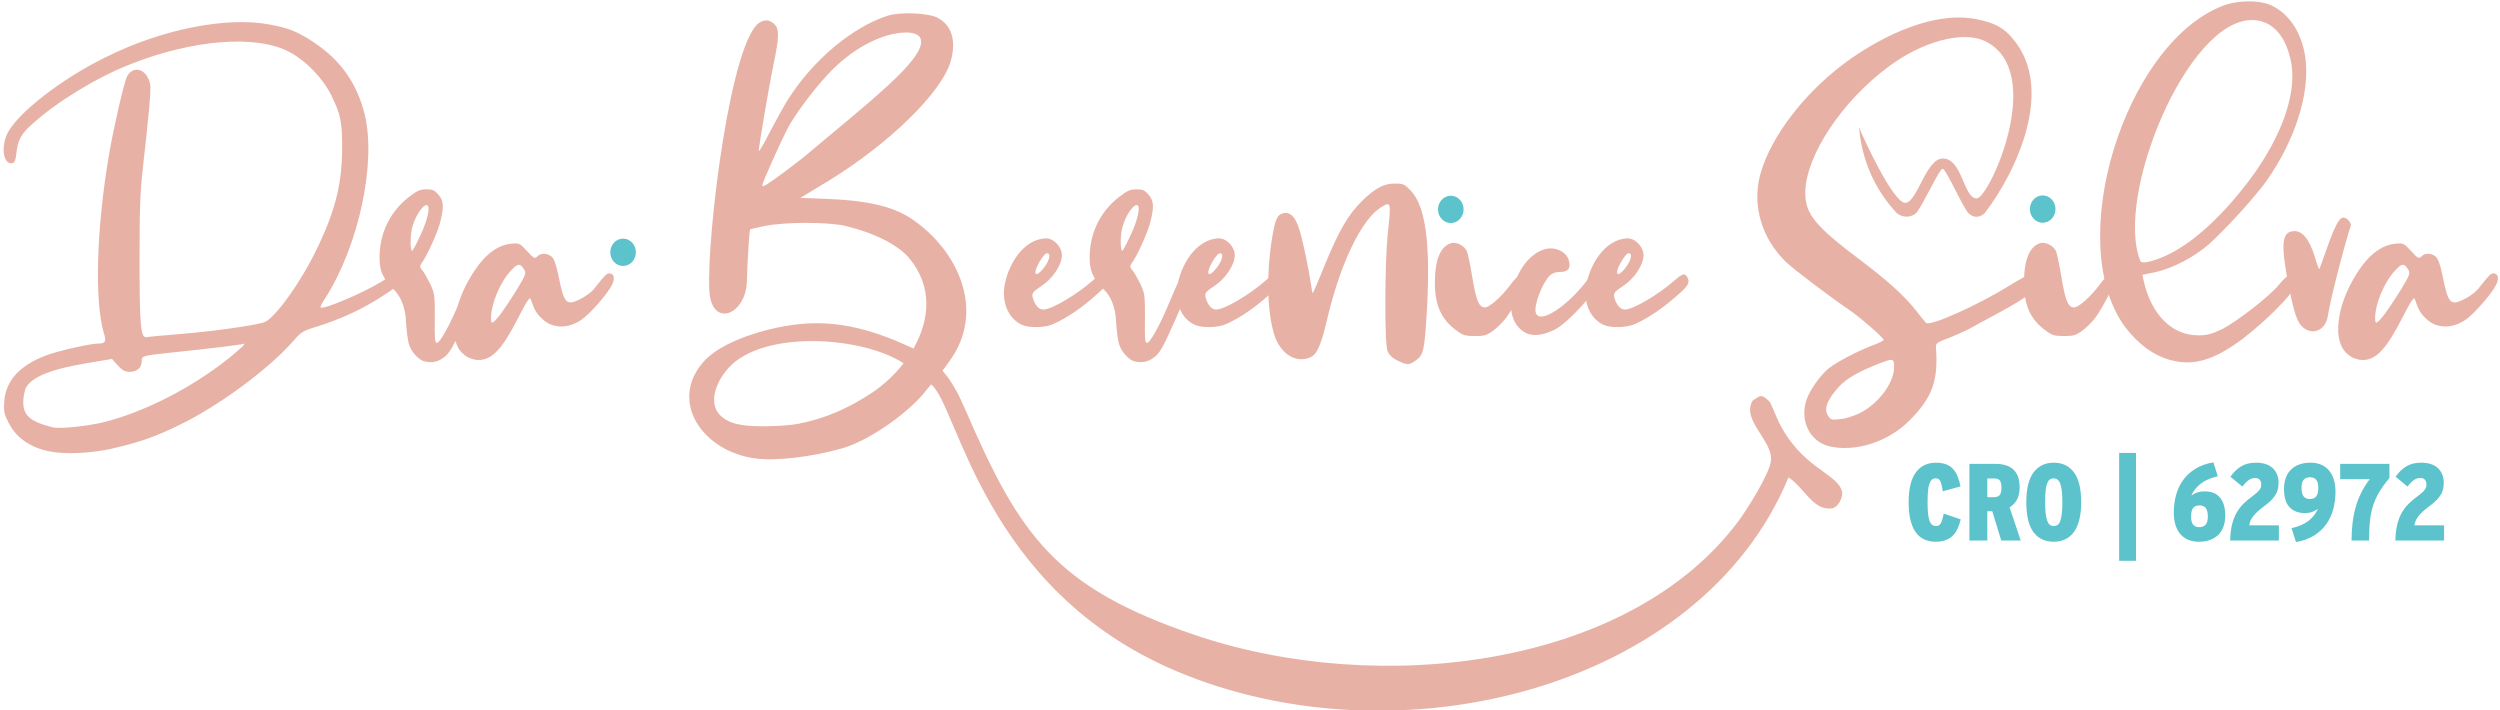 <?xml version="1.0" encoding="UTF-8"?>
<!DOCTYPE svg PUBLIC "-//W3C//DTD SVG 1.1//EN" "http://www.w3.org/Graphics/SVG/1.1/DTD/svg11.dtd">
<!-- Creator: CorelDRAW 2019 (64 Bit) -->
<svg xmlns="http://www.w3.org/2000/svg" xml:space="preserve" width="45.889mm" height="13.039mm" version="1.1" style="shape-rendering:geometricPrecision; text-rendering:geometricPrecision; image-rendering:optimizeQuality; fill-rule:evenodd; clip-rule:evenodd"
viewBox="0 0 4588.92 1303.86"
 xmlns:xlink="http://www.w3.org/1999/xlink"
 xmlns:xodm="http://www.corel.com/coreldraw/odm/2003">
 <defs>
  <style type="text/css">
   <![CDATA[
    .fil3 {fill:#5CC3CC}
    .fil1 {fill:#E7B2A5}
    .fil4 {fill:#5CC3CC;fill-rule:nonzero}
    .fil2 {fill:#E7B2A5;fill-rule:nonzero}
    .fil0 {fill:#E7B2A5;fill-rule:nonzero}
   ]]>
  </style>
 </defs>
 <g id="Camada_x0020_1">
  <path class="fil0" d="M700.27 516.97c-34.16,21.02 -107.08,51.9 -111.68,47.3 -1.32,-0.66 2.63,-8.54 8.54,-17.08 61.75,-97.23 93.94,-248.32 72.26,-337.67 -15.76,-61.09 -47.3,-103.79 -103.79,-138.61 -25.62,-15.11 -36.14,-19.05 -68.98,-25.62 -80.15,-15.77 -201.03,8.54 -304.17,60.44 -82.11,40.73 -158.98,101.16 -178.68,138.61 -12.49,25.62 -7.89,58.47 9.19,55.18 3.94,-1.31 5.92,-5.91 7.23,-19.05 2.63,-23.65 8.54,-34.82 29.56,-53.21 44.02,-40.07 116.94,-84.75 178.69,-109.05 115.62,-45.99 233.21,-55.19 293.65,-22.34 29.56,15.77 60.44,47.3 76.21,79.49 17.08,34.82 19.71,48.61 19.71,95.26 0,65.03 -11.83,112.99 -43.36,180 -30.88,65.69 -80.81,135.33 -100.51,141.24 -23.65,6.57 -94.6,16.42 -151.1,21.02 -32.19,2.63 -61.1,5.26 -64.38,5.92 -10.51,1.31 -12.48,-21.68 -12.48,-141.9 0,-91.32 0.65,-120.88 6.57,-173.44 3.94,-34.81 9.19,-82.77 11.16,-105.76 3.29,-39.42 3.29,-44.02 -2.62,-55.19 -9.2,-18.39 -29.57,-19.7 -38.11,-1.97 -5.25,9.2 -24.96,95.26 -32.84,141.9 -23.65,137.96 -26.94,270 -9.86,328.47 5.26,15.77 3.29,19.71 -10.51,19.71 -14.45,0 -74.89,13.8 -95.25,21.68 -48.62,18.39 -73.58,45.99 -76.87,83.43 -1.31,18.4 -0.65,23.65 7.23,38.76 13.8,28.25 39.42,46.64 74.89,53.87 28.25,5.91 75.55,3.94 114.31,-4.6 51.24,-11.82 80.15,-21.68 125.47,-44.01 73.58,-35.48 166.21,-104.46 210.23,-155.7 11.82,-13.79 17.08,-17.08 36.78,-22.99 51.25,-15.77 93.29,-35.48 136.65,-65.04 18.39,-12.48 23.65,-17.74 23.65,-24.31 0,-11.16 -13.8,-9.85 -36.79,5.26zm-254.89 118.91c-3.29,2.62 -14.46,13.13 -26.28,22.33 -67.67,53.87 -153.73,97.89 -229.27,116.94 -30.88,7.22 -80.15,12.48 -93.29,9.19 -41.39,-10.51 -53.87,-21.67 -53.87,-46.64 0,-9.2 2.63,-20.36 4.6,-25.62 11.17,-20.36 46.64,-34.82 114.96,-45.98l43.36 -7.23 10.51 11.82c8.54,9.2 13.14,11.83 22.34,11.83 13.14,0 21.68,-7.88 21.68,-19.71 0,-9.85 1.31,-9.85 55.18,-15.77 71.61,-7.22 121.54,-13.79 128.1,-15.11 5.92,-1.97 5.92,-1.31 1.98,3.95zm251.6 -173.44c-1.97,32.85 3.94,47.3 28.9,72.27 19.06,21.68 19.06,53.21 19.06,53.21 1.31,20.36 3.94,40.73 6.57,45.98 3.94,11.83 15.11,24.31 24.3,28.25 11.83,4.6 26.28,3.29 36.79,-4.6 12.48,-7.88 18.4,-19.05 42.05,-72.26 26.93,-62.41 31.53,-82.12 18.39,-82.12 -6.57,0 -13.14,10.51 -29.56,50.59 -17.74,43.36 -36.13,75.55 -41.39,75.55 -3.94,0 -4.6,-8.54 -3.94,-44.68 0,-42.7 0,-45.32 -8.54,-63.72 -5.26,-10.51 -11.83,-22.33 -15.11,-25.62 -3.94,-4.6 -3.94,-6.57 -1.32,-11.17 10.52,-13.79 30.22,-57.81 34.82,-76.2 7.23,-28.91 6.57,-39.42 -3.28,-50.59 -7.23,-8.54 -11.17,-9.85 -21.68,-9.85 -11.17,0 -17.08,1.97 -32.85,14.45 -32.19,24.97 -50.58,61.1 -53.21,100.51zm59.12 -42.7c4.6,-20.36 19.06,-43.36 26.94,-43.36 7.88,0 2.63,26.94 -12.48,57.82 -6.57,14.45 -13.14,26.27 -13.8,26.27 -3.94,0 -3.94,-25.62 -0.66,-40.73zm77.53 191.17c1.97,22.34 9.19,34.82 23.65,44.02 5.25,3.28 15.11,5.91 20.36,5.91 25.62,0 44.02,-19.71 73.58,-77.52 16.42,-32.19 21.68,-39.42 22.99,-34.16 6.57,19.05 9.86,25.62 20.37,35.47 18.39,18.4 46.64,19.71 72.26,2.63 15.11,-9.85 48.61,-47.95 56.5,-64.38 5.91,-11.82 3.94,-21.02 -4.6,-21.02 -5.26,0 -7.23,1.97 -25.62,24.96 -5.91,8.54 -17.74,17.08 -28.25,22.34 -25.62,12.48 -29.56,8.54 -40.07,-44.67 -4.6,-21.02 -7.89,-30.22 -13.14,-34.16 -8.54,-6.57 -20.37,-5.92 -26.28,1.31 -3.28,3.29 -6.57,1.97 -17.74,-10.51 -13.79,-15.11 -14.45,-15.11 -29.56,-13.8 -31.53,3.29 -59.12,29.57 -84.09,78.84 -15.11,30.87 -21.68,59.78 -20.36,84.74zm104.45 -114.31c11.83,-13.13 16.42,-13.79 22.99,-3.28 5.26,7.88 5.26,9.2 -13.14,39.42 -10.51,17.08 -24.3,37.44 -30.21,45.33 -13.8,17.08 -16.43,17.73 -16.43,5.91 0,-26.28 17.08,-67.01 36.79,-87.38z"/>
  <path class="fil1" d="M1445.98 183.22c-5.26,7.89 -19.05,33.51 -31.54,56.5 -11.82,23.66 -21.68,40.08 -21.68,37.45 0,-8.54 19.71,-124.17 27.6,-161.61 9.85,-46.65 10.51,-63.07 0.65,-71.61 -7.88,-7.23 -15.76,-8.55 -25.62,-3.29 -53.67,29.43 -97.92,387.89 -93.49,490.96 3.12,72.38 67.73,46.97 69.09,-15.69 0.69,-32.12 4.34,-92.93 6,-94.99 0.59,-0.72 13.8,-3.28 28.91,-6.57 37.45,-7.12 116.29,-7.12 147.16,0.66 49.94,11.82 93.3,33.4 114.32,57.05 45.56,52.9 39.28,115.3 9.31,167.71 -99.98,-47.41 -170.99,-55.23 -250.22,-38.46 -43.42,9.18 -105.88,29.75 -135.03,62.56 -64.21,72.33 -2.51,164.76 95.41,177.63 38.05,5 102.49,-2.63 158.33,-18.4 42.05,-11.82 101.93,-50.49 141.25,-90.77 5.65,-5.78 16.71,-19.84 22.7,-26.83 49.34,38.48 94.95,375.96 449.77,526.2 407.36,172.49 963.45,32.57 1124.02,-355.47 29.92,19.79 45.03,61.57 79.66,56.89 11.75,-1.6 21.08,-21.26 18.5,-31.25 -8.8,-34.13 -76.93,-42.69 -118.55,-132.74 -3.12,-6.8 -12.06,-29.34 -14.32,-31.72 -16.01,-16.85 -18.21,-9.94 -31.1,-2.09 -21.68,36.32 38.78,74.01 33.43,111.52 -3.54,24.91 -44.79,89.73 -58.65,108.44 -199.74,269.74 -660.39,325.48 -1000.32,209.67 -255.34,-86.99 -320.28,-182.99 -419.55,-412.84 -12.49,-28.93 -24.86,-52.26 -41.96,-71.72 10.23,-13.48 18.96,-26.07 24.04,-35.11 50.55,-90.34 -3.23,-194.13 -85.41,-246.59 -32.84,-20.36 -79.49,-30.88 -147.82,-33.5l-51.9 -1.97 53.22 -32.19c111.03,-68.33 206.29,-161.62 222.71,-218.12 11.17,-38.11 1.97,-67.67 -24.96,-80.81 -17.09,-8.54 -68.33,-10.51 -90.66,-3.29 -65.05,21.03 -137.31,81.47 -183.3,154.39zm212.6 483.53c-16.06,20.64 -35.54,38.82 -56.24,53.01 -45.99,30.33 -86.72,48.17 -136.65,58.03 -12.48,2.63 -40.08,4.6 -61.76,4.6 -45.99,0.65 -68.98,-5.92 -83.43,-21.68 -17.74,-19.82 -10.52,-54.75 17.08,-85.74 63.45,-69.43 243.88,-58.18 321,-8.22zm4.86 -607.04c30.87,0 36.13,17.74 13.14,47.96 -19.71,26.28 -55.19,59.13 -139.94,129.43 -21.02,17.74 -42.7,35.47 -47.96,40.07 -4.6,4.6 -25.62,21.03 -46.64,36.8 -36.79,26.93 -42.71,30.87 -42.71,25.62 0,-4.6 34.17,-80.16 45.99,-103.15 13.8,-26.28 47.3,-70.95 73.58,-99.2 42.7,-46.65 99.86,-77.53 144.54,-77.53z"/>
  <path class="fil0" d="M1911.77 524.85c20.36,-13.14 37.45,-38.76 37.45,-56.5 0,-15.11 -15.11,-31.53 -30.22,-30.87 -42.05,1.97 -70.3,51.24 -75.55,90 -3.95,30.88 9.19,58.47 32.84,68.98 13.8,5.91 42.71,5.26 57.82,-1.97 24.96,-11.17 52.55,-30.22 78.83,-53.87 18.39,-15.77 21.68,-22.34 17.08,-30.88 -4.6,-9.2 -9.2,-7.88 -24.31,5.26 -28.9,25.62 -75.55,53.21 -90.66,53.21 -8.54,0 -15.76,-8.54 -19.7,-22.99 -1.32,-7.23 0.65,-9.86 16.42,-20.37zm9.2 -59.78c9.85,-1.97 5.25,15.77 -8.54,30.88 -7.23,7.88 -11.83,9.85 -11.83,3.28 0,-7.88 15.11,-33.5 20.37,-34.16z"/>
  <path class="fil0" d="M2000.47 462.44c-1.97,32.85 3.94,47.3 28.91,72.27 19.05,21.68 19.05,53.21 19.05,53.21 1.31,20.36 3.94,40.73 6.57,45.99 3.94,11.82 15.11,24.3 24.3,28.24 11.83,4.6 26.28,3.29 36.79,-4.59 12.48,-7.89 18.4,-19.06 42.05,-72.27 26.93,-62.41 31.53,-82.12 18.39,-82.12 -6.57,0 -13.14,10.51 -29.56,50.59 -17.74,43.36 -36.13,75.55 -41.39,75.55 -3.94,0 -4.6,-8.54 -3.94,-44.68 0,-42.7 0,-45.33 -8.54,-63.72 -5.26,-10.51 -11.83,-22.34 -15.11,-25.62 -3.94,-4.6 -3.94,-6.57 -1.31,-11.17 10.51,-13.79 30.22,-57.81 34.81,-76.21 7.23,-28.9 6.57,-39.41 -3.28,-50.58 -7.23,-8.54 -11.17,-9.85 -21.68,-9.85 -11.17,0 -17.08,1.97 -32.85,14.45 -32.19,24.96 -50.58,61.09 -53.21,100.51zm59.12 -42.7c4.6,-20.37 19.06,-43.36 26.94,-43.36 7.88,0 2.63,26.94 -12.48,57.81 -6.57,14.46 -13.14,26.28 -13.8,26.28 -3.94,0 -3.94,-25.62 -0.66,-40.73z"/>
  <path class="fil0" d="M2229.09 524.85c20.36,-13.14 37.45,-38.76 37.45,-56.5 0,-15.11 -15.11,-31.53 -30.22,-30.87 -42.05,1.97 -70.3,51.24 -75.55,90 -3.95,30.88 9.19,58.47 32.84,68.98 13.8,5.91 42.71,5.26 57.82,-1.97 24.96,-11.17 52.55,-30.22 78.83,-53.87 18.39,-15.77 21.68,-22.34 17.08,-30.88 -4.6,-9.2 -9.2,-7.88 -24.31,5.26 -28.9,25.62 -75.55,53.21 -90.66,53.21 -8.54,0 -15.76,-8.54 -19.7,-22.99 -1.32,-7.23 0.65,-9.86 16.42,-20.37zm9.2 -59.78c9.85,-1.97 5.25,15.77 -8.54,30.88 -7.23,7.88 -11.83,9.85 -11.83,3.28 0,-7.88 15.11,-33.5 20.37,-34.16z"/>
  <path class="fil0" d="M2499.76 369.15c-24.96,24.97 -42.04,53.87 -67.66,116.28 -11.17,28.25 -21.68,51.9 -22.34,52.56 -0.65,0.66 -1.97,-5.91 -3.28,-15.77 -4.6,-30.87 -15.11,-81.46 -21.68,-101.82 -7.23,-23 -17.08,-32.19 -29.56,-28.91 -11.17,2.63 -14.46,11.17 -20.37,45.99 -10.51,65.69 -9.2,133.36 3.94,176.06 10.51,35.48 40.08,54.53 67.01,42.04 11.83,-5.25 19.71,-23.65 30.88,-72.26 24.3,-101.83 63.06,-181.32 98.54,-203 18.39,-11.17 18.39,-10.51 11.82,51.9 -5.25,52.56 -5.91,199.71 0,212.85 2.63,5.92 8.55,12.49 17.74,16.43 17.08,8.54 21.02,9.19 32.19,1.31 16.43,-10.51 17.74,-18.39 22.34,-95.26 6.57,-122.19 -2.63,-188.54 -29.56,-217.45 -11.17,-11.82 -13.8,-13.14 -28.25,-13.14 -21.02,-0.65 -37.45,8.54 -61.76,32.19z"/>
  <path class="fil2" d="M2801.98 508.43c-3.94,-10.52 -15.11,-5.26 -27.59,11.82 -18.4,24.97 -41.39,45.34 -49.93,44.02 -10.51,-1.31 -15.11,-14.45 -22.34,-57.81 -3.29,-20.37 -7.88,-40.74 -9.2,-44.68 -4.6,-10.51 -18.39,-17.74 -28.25,-15.77 -20.36,5.26 -30.87,30.22 -30.87,72.93 0,41.39 11.82,67.67 40.07,88.03 11.17,8.55 16.42,9.86 33.51,9.86 17.08,0 21.68,-1.31 33.5,-9.86 7.23,-5.25 18.4,-16.42 24.31,-24.3 16.42,-23 38.76,-68.99 36.79,-74.24z"/>
  <path class="fil0" d="M2863.08 499.23c14.45,0 20.36,-5.91 17.08,-19.05 -1.97,-11.17 -10.51,-19.05 -23.65,-22.99 -31.53,-8.54 -68.32,25.62 -79.49,74.89 -8.54,36.13 -1.32,63.72 21.02,77.52 13.14,8.54 32.19,6.57 54.53,-3.94 28.25,-13.8 88.03,-82.12 83.43,-94.6 -3.94,-10.52 -12.48,-9.86 -21.02,1.31 -38.76,51.24 -89.35,83.43 -95.92,61.75 -3.94,-12.48 10.51,-51.9 24.97,-67.66 4.6,-4.6 10.51,-7.23 19.05,-7.23z"/>
  <path class="fil0" d="M2979.36 524.85c20.36,-13.14 37.45,-38.76 37.45,-56.5 0,-15.11 -15.11,-31.53 -30.22,-30.87 -42.05,1.97 -70.3,51.24 -75.55,90 -3.95,30.88 9.19,58.47 32.84,68.98 13.8,5.91 42.71,5.26 57.82,-1.97 24.96,-11.17 52.55,-30.22 78.83,-53.87 18.39,-15.77 21.68,-22.34 17.08,-30.88 -4.6,-9.2 -9.2,-7.88 -24.31,5.26 -28.9,25.62 -75.55,53.21 -90.66,53.21 -8.54,0 -15.76,-8.54 -19.7,-22.99 -1.32,-7.23 0.65,-9.86 16.42,-20.37zm9.2 -59.78c9.85,-1.97 5.25,15.77 -8.54,30.88 -7.23,7.88 -11.83,9.85 -11.83,3.28 0,-7.88 15.11,-33.5 20.37,-34.16z"/>
  <path class="fil1" d="M3278.29 480.84c15.11,14.45 82.12,65.04 118.91,90 19.71,13.8 60.44,49.27 60.44,53.22 0,1.31 -11.17,6.57 -23.65,11.17 -28.25,11.16 -60.44,28.25 -76.21,40.07 -16.42,13.14 -35.47,40.08 -42.04,59.13 -12.49,38.1 6.57,76.21 42.04,84.75 47.96,11.17 107.75,-7.88 147.17,-47.3 42.04,-42.05 53.21,-72.93 48.61,-134.68 -0.65,-6.57 1.97,-8.54 22.34,-16.43 12.48,-4.6 28.91,-12.48 37.45,-16.42 7.88,-4.6 27.59,-15.11 43.36,-23.65 63.73,-34.17 82.78,-47.96 82.78,-62.42 0,-9.19 -7.89,-15.11 -17.08,-13.14 -3.94,1.32 -20.37,10.52 -36.14,20.37 -55.19,34.16 -145.19,74.9 -151.1,67.01 -1.32,-1.31 -9.86,-11.82 -19.05,-23.65 -20.37,-25.62 -49.28,-51.9 -95.92,-87.38 -89.35,-67.01 -107.09,-88.69 -106.43,-129.42 1.31,-67.01 67.67,-166.88 153.07,-229.94 61.76,-45.99 134.68,-65.7 175.41,-47.31 116.27,53.8 9.27,289.36 -13.96,289.36 -24.28,0 -26.08,-73.29 -62.05,-73.29 -31.47,0 -46.75,81.38 -69.24,81.38 -21.58,0 -75.98,-116.9 -84.52,-138.48 4.49,58.45 28.32,113.3 68.34,156.46 10.34,9.89 26.97,9.89 37.31,0 12.59,-16.18 41.81,-80.48 47.66,-80.48 6.3,0 33.72,64.3 47.21,81.38 4.04,4.04 9.44,6.75 14.84,6.75 5.84,0 11.24,-2.71 15.28,-6.75 59.72,-78.1 128.02,-227.77 53.01,-318.3 -16.43,-21.02 -34.17,-30.88 -67.02,-37.45 -62.41,-13.14 -145.84,13.14 -229.94,70.96 -81.46,56.5 -148.48,141.91 -168.18,214.17 -15.11,56.5 2.62,116.95 47.3,160.31zm198.41 193.15c0,28.9 -28.25,66.35 -62.42,84.09 -10.51,5.26 -26.93,10.51 -36.13,11.17 -15.77,1.97 -17.74,1.31 -22.99,-6.57 -6.57,-10.51 -3.29,-24.31 13.79,-45.33 14.46,-18.4 33.51,-30.88 70.3,-45.99 36.79,-15.11 37.45,-14.45 37.45,2.63z"/>
  <path class="fil2" d="M3883.37 508.43c-3.95,-10.52 -15.12,-5.26 -27.6,11.82 -18.39,24.97 -41.39,45.34 -49.93,44.02 -10.51,-1.31 -15.11,-14.45 -22.34,-57.81 -3.28,-20.37 -7.88,-40.74 -9.19,-44.68 -4.6,-10.51 -18.4,-17.74 -28.25,-15.77 -20.37,5.26 -30.88,30.22 -30.88,72.93 0,41.39 11.83,67.67 40.07,88.03 11.17,8.55 16.43,9.86 33.51,9.86 17.08,0 21.68,-1.31 33.51,-9.86 7.22,-5.25 18.39,-16.42 24.3,-24.3 16.43,-23 38.77,-68.99 36.8,-74.24z"/>
  <path class="fil0" d="M4054.17 448.65c31.53,-28.25 84.75,-86.72 106.42,-116.94 52.56,-74.89 80.15,-161.61 70.96,-226.65 -6.57,-44.67 -28.91,-78.83 -61.1,-94.6 -22.34,-11.17 -65.7,-10.51 -93.29,1.31 -178.03,72.27 -289.71,433.59 -176.72,587.97 24.31,32.19 53.87,53.87 86.06,61.76 42.05,10.51 78.84,-1.32 130.74,-40.08 55.84,-43.36 105.77,-97.22 101.82,-111.02 -3.94,-15.11 -18.39,-9.86 -36.79,13.14 -16.42,20.36 -76.2,66.35 -102.48,80.15 -19.71,9.19 -27.59,11.82 -44.02,11.82 -48.61,0.66 -87.37,-38.1 -101.17,-101.17l-1.97 -9.85 24.97 -5.26c31.53,-7.23 70.29,-27.59 96.57,-50.58zm-125.48 30.22c-47.3,-118.26 85.41,-442.13 204.97,-442.13 36.79,0 63.07,28.9 72.26,79.49 10.52,61.75 -22.99,148.47 -90.65,231.9 -46.65,58.47 -96.58,101.83 -140.59,121.54 -24.97,11.17 -44.02,15.11 -45.99,9.2z"/>
  <path class="fil0" d="M4209.22 424.34c-21.68,1.97 -22.99,25.62 -7.22,105.11 9.19,45.99 15.11,63.72 26.27,72.27 18.4,14.45 40.74,3.28 44.68,-21.68 3.94,-27.6 30.22,-130.08 42.04,-165.56 1.32,-1.97 -1.31,-7.22 -4.6,-10.51 -13.14,-12.48 -20.36,-1.97 -42.04,59.79 -5.91,16.42 -10.51,29.56 -11.17,30.22 -0.66,0.65 -4.6,-9.86 -8.54,-23.65 -9.85,-31.54 -22.99,-47.96 -39.42,-45.99z"/>
  <path class="fil0" d="M4292.01 610.91c1.97,22.34 9.19,34.82 23.65,44.02 5.25,3.28 15.11,5.91 20.36,5.91 25.62,0 44.02,-19.71 73.58,-77.52 16.42,-32.19 21.68,-39.42 22.99,-34.16 6.57,19.05 9.86,25.62 20.37,35.47 18.39,18.4 46.64,19.71 72.26,2.63 15.11,-9.85 48.62,-47.96 56.5,-64.38 5.91,-11.82 3.94,-21.02 -4.6,-21.02 -5.25,0 -7.22,1.97 -25.62,24.96 -5.91,8.54 -17.74,17.08 -28.25,22.34 -25.62,12.48 -29.56,8.54 -40.07,-44.67 -4.6,-21.03 -7.88,-30.22 -13.14,-34.16 -8.54,-6.57 -20.37,-5.92 -26.28,1.31 -3.28,3.28 -6.57,1.97 -17.74,-10.51 -13.79,-15.11 -14.45,-15.11 -29.56,-13.8 -31.53,3.29 -59.12,29.56 -84.09,78.84 -15.11,30.87 -21.68,59.78 -20.36,84.74zm104.45 -114.31c11.83,-13.14 16.43,-13.79 22.99,-3.28 5.26,7.88 5.26,9.2 -13.13,39.42 -10.52,17.08 -24.31,37.44 -30.22,45.32 -13.8,17.09 -16.43,17.74 -16.43,5.92 0,-26.28 17.08,-67.01 36.79,-87.38z"/>
  <path class="fil3" d="M1143.7 437.98c12.98,0 23.5,11.23 23.5,25.09 0,13.85 -10.52,25.08 -23.5,25.08 -12.98,0 -23.5,-11.23 -23.5,-25.08 0,-13.86 10.52,-25.09 23.5,-25.09z"/>
  <path class="fil3" d="M2663.04 359.26c12.98,0 23.5,11.23 23.5,25.08 0,13.86 -10.52,25.09 -23.5,25.09 -12.98,0 -23.5,-11.23 -23.5,-25.09 0,-13.85 10.52,-25.08 23.5,-25.08z"/>
  <path class="fil3" d="M3749.48 358.67c12.98,0 23.5,11.23 23.5,25.09 0,13.86 -10.52,25.09 -23.5,25.09 -12.98,0 -23.49,-11.23 -23.49,-25.09 0,-13.86 10.51,-25.09 23.49,-25.09z"/>
  <path class="fil4" d="M3599.07 953.37c-1.61,6.43 -3.58,12.19 -5.93,17.24 -2.34,5.06 -5.32,9.35 -8.94,12.87 -3.61,3.51 -7.97,6.23 -13.06,8.1 -5.09,1.84 -11.12,2.78 -18.08,2.78 -16.62,0 -29.04,-6.13 -37.28,-18.39 -8.24,-12.25 -12.36,-30.24 -12.36,-53.95 0,-24.52 4.39,-42.77 13.16,-54.76 8.78,-11.99 21.07,-17.99 36.88,-17.99 7.37,0 13.63,1.01 18.79,2.99 5.15,2 9.44,4.89 12.86,8.7 3.41,3.79 6.19,8.38 8.34,13.77 2.14,5.39 3.88,11.45 5.22,18.15l-32.55 8.84c-1.21,-7.9 -2.62,-13.83 -4.22,-17.78 -1.61,-3.95 -4.49,-5.93 -8.64,-5.93 -2.68,0 -4.99,0.77 -6.94,2.31 -1.94,1.58 -3.51,4.05 -4.72,7.47 -1.2,3.45 -2.08,7.9 -2.61,13.43 -0.54,5.53 -0.81,12.33 -0.81,20.4 0,8.07 0.27,14.93 0.81,20.59 0.53,5.66 1.44,10.19 2.71,13.64 1.27,3.41 2.88,5.89 4.82,7.46 1.95,1.54 4.32,2.31 7.14,2.31 2.01,0 3.68,-0.36 5.02,-1.1 1.34,-0.74 2.55,-2.01 3.62,-3.82 1.07,-1.81 2.04,-4.19 2.91,-7.13 0.87,-2.95 1.78,-6.57 2.72,-10.85l31.14 10.65zm74.35 38.78l-16.47 -53.85 -9.05 0 0 53.85 -32.95 0 0 -140.66 48.63 0c6.29,0 12.12,0.77 17.48,2.31 5.36,1.54 9.98,3.98 13.87,7.33 3.88,3.35 6.9,7.77 9.04,13.26 2.14,5.5 3.21,12.13 3.21,19.9 0,9.24 -1.64,16.84 -4.92,22.81 -3.28,5.96 -7.8,10.68 -13.56,14.16l20.49 60.89 -35.77 0zm0.41 -96.86c0,-5.89 -0.94,-10.21 -2.82,-12.96 -1.87,-2.75 -5.15,-4.12 -9.84,-4.12l-13.27 0 0 34.36 12.66 0c4.83,0 8.24,-1.4 10.25,-4.22 2.01,-2.81 3.02,-7.16 3.02,-13.06zm146.29 26.33c0,12.46 -1.14,23.24 -3.42,32.35 -2.28,9.11 -5.59,16.64 -9.95,22.61 -4.35,5.96 -9.68,10.41 -15.97,13.36 -6.3,2.95 -13.4,4.42 -21.3,4.42 -15.81,0 -28.1,-5.86 -36.88,-17.58 -8.77,-11.72 -13.16,-29.98 -13.16,-54.76 0,-24.79 4.45,-43.11 13.36,-54.96 8.91,-11.86 21.27,-17.79 37.08,-17.79 15.81,0 28.13,5.9 36.97,17.69 8.85,11.79 13.27,30.01 13.27,54.66zm-34.57 0.4c0,-8.47 -0.33,-15.54 -1,-21.2 -0.67,-5.66 -1.68,-10.15 -3.02,-13.53 -1.34,-3.35 -3.01,-5.76 -5.02,-7.17 -2.01,-1.41 -4.29,-2.11 -6.83,-2.11 -2.68,0 -4.99,0.67 -6.93,2.01 -1.95,1.34 -3.59,3.68 -4.93,6.97 -1.34,3.31 -2.31,7.77 -2.91,13.43 -0.6,5.66 -0.91,12.72 -0.91,21.2 0,8.47 0.34,15.54 1.01,21.2 0.67,5.66 1.67,10.14 3.01,13.53 1.34,3.35 2.98,5.76 4.93,7.16 1.94,1.41 4.25,2.11 6.93,2.11 2.54,0 4.82,-0.67 6.83,-2 2.01,-1.34 3.65,-3.69 4.92,-6.97 1.28,-3.32 2.25,-7.77 2.92,-13.43 0.67,-5.66 1,-12.73 1,-21.2zm104.3 107.31l0 -197.94 30.95 0 0 197.94 -30.95 0zm194.73 -83.4c0,15.68 -4.32,27.67 -12.97,35.97 -8.64,8.31 -20.46,12.46 -35.46,12.46 -6.97,0 -13.27,-1.1 -18.89,-3.32 -5.63,-2.21 -10.45,-5.55 -14.47,-10.04 -4.02,-4.49 -7.13,-10.05 -9.34,-16.68 -2.22,-6.63 -3.32,-14.37 -3.32,-23.21 0,-11.25 1.37,-22.01 4.12,-32.25 2.75,-10.25 7.07,-19.46 12.96,-27.63 5.89,-8.18 13.43,-15.11 22.61,-20.8 9.17,-5.7 20.19,-9.61 33.05,-11.76l8.04 25.52c-13.4,3.08 -23.95,7.71 -31.65,13.87 -7.7,6.16 -13.36,13.39 -16.98,21.7 3.08,-2.41 6.6,-4.32 10.55,-5.73 3.95,-1.4 8.81,-2.11 14.57,-2.11 5.63,0 10.72,0.87 15.27,2.62 4.56,1.74 8.44,4.42 11.66,8.03 3.21,3.62 5.72,8.21 7.53,13.77 1.81,5.56 2.72,12.09 2.72,19.59zm-31.96 2.21c0,-7.23 -1.27,-12.46 -3.81,-15.67 -2.55,-3.22 -6.3,-4.82 -11.26,-4.82 -5.49,0 -9.47,1.6 -11.95,4.82 -2.48,3.21 -3.72,8.5 -3.72,15.87 0,6.7 1.24,11.59 3.72,14.67 2.48,3.08 6.33,4.62 11.55,4.62 4.69,0 8.44,-1.47 11.25,-4.42 2.82,-2.94 4.22,-7.97 4.22,-15.07zm40.99 44.01c0.27,-11.12 1.38,-20.73 3.32,-28.84 1.94,-8.1 4.66,-15.3 8.14,-21.6 3.48,-6.29 7.77,-11.95 12.86,-16.98 5.09,-5.02 10.98,-9.95 17.68,-14.77 2.82,-2.14 5.19,-4.08 7.14,-5.83 1.94,-1.74 3.51,-3.41 4.72,-5.02 1.2,-1.61 2.04,-3.25 2.51,-4.92 0.47,-1.68 0.7,-3.45 0.7,-5.33 0,-3.35 -0.93,-6.09 -2.81,-8.24 -1.87,-2.14 -4.35,-3.21 -7.43,-3.21 -2.15,0 -4.12,0.2 -5.93,0.6 -1.81,0.4 -3.65,1.17 -5.53,2.31 -1.87,1.14 -3.88,2.75 -6.03,4.82 -2.14,2.08 -4.48,4.73 -7.03,7.94l-21.9 -18.08c3.08,-4.16 6.19,-7.81 9.34,-10.96 3.15,-3.14 6.6,-5.82 10.35,-8.03 3.75,-2.21 7.84,-3.89 12.26,-5.03 4.42,-1.14 9.37,-1.71 14.87,-1.71 13.53,0 23.84,3.35 30.94,10.05 7.1,6.7 10.65,15.61 10.65,26.73 0,4.02 -0.4,7.84 -1.2,11.45 -0.81,3.62 -2.18,7.07 -4.12,10.35 -1.94,3.28 -4.49,6.57 -7.64,9.85 -3.15,3.28 -7.06,6.66 -11.75,10.15 -5.36,3.88 -9.78,7.43 -13.27,10.65 -3.48,3.21 -6.33,6.23 -8.54,9.04 -2.21,2.81 -3.88,5.59 -5.02,8.34 -1.14,2.74 -1.91,5.52 -2.31,8.34l54.46 0 0 27.93 -89.43 0zm193.31 -89.62c0,11.25 -1.37,22 -4.12,32.25 -2.74,10.25 -7.06,19.46 -12.96,27.63 -5.89,8.17 -13.43,15.1 -22.6,20.8 -9.18,5.69 -20.13,9.61 -32.86,11.75l-8.04 -25.52c13.4,-3.08 23.95,-7.7 31.65,-13.86 7.7,-6.17 13.3,-13.4 16.78,-21.71 -3.08,2.42 -6.56,4.32 -10.45,5.73 -3.88,1.41 -8.71,2.11 -14.47,2.11 -11.25,0 -20.29,-3.55 -27.12,-10.65 -6.84,-7.1 -10.25,-18.22 -10.25,-33.36 0,-15.67 4.35,-27.66 13.06,-35.97 8.71,-8.3 20.56,-12.46 35.57,-12.46 6.83,0 13.06,1.11 18.68,3.32 5.63,2.21 10.45,5.56 14.47,10.05 4.02,4.49 7.14,10.05 9.35,16.68 2.21,6.63 3.31,14.36 3.31,23.21zm-31.55 -7.24c0,-6.7 -1.27,-11.59 -3.81,-14.67 -2.55,-3.08 -6.43,-4.62 -11.66,-4.62 -4.69,0 -8.41,1.47 -11.15,4.42 -2.75,2.95 -4.12,7.97 -4.12,15.07 0,7.24 1.27,12.46 3.82,15.68 2.54,3.21 6.23,4.82 11.05,4.82 5.49,0 9.51,-1.61 12.06,-4.82 2.54,-3.22 3.81,-8.51 3.81,-15.88zm130.63 -17.88c-8.04,9.51 -14.54,18.55 -19.5,27.13 -4.95,8.57 -8.74,17.31 -11.35,26.22 -2.61,8.91 -4.35,18.32 -5.22,28.23 -0.88,9.92 -1.31,20.97 -1.31,33.16l-32.15 0c0,-10.85 0.57,-21.27 1.71,-31.25 1.13,-9.98 2.98,-19.62 5.52,-28.93 2.55,-9.32 5.96,-18.32 10.25,-27.03 4.29,-8.71 9.58,-17.22 15.87,-25.52l-54.25 0 0 -27.93 90.43 0 0 25.92zm10.84 114.74c0.27,-11.12 1.38,-20.73 3.32,-28.84 1.94,-8.1 4.66,-15.3 8.14,-21.6 3.48,-6.29 7.77,-11.95 12.86,-16.98 5.09,-5.02 10.98,-9.95 17.68,-14.77 2.82,-2.14 5.19,-4.08 7.14,-5.83 1.94,-1.74 3.51,-3.41 4.72,-5.02 1.2,-1.61 2.04,-3.25 2.51,-4.92 0.47,-1.68 0.7,-3.45 0.7,-5.33 0,-3.35 -0.93,-6.09 -2.81,-8.24 -1.87,-2.14 -4.35,-3.21 -7.43,-3.21 -2.15,0 -4.12,0.2 -5.93,0.6 -1.81,0.4 -3.65,1.17 -5.53,2.31 -1.87,1.14 -3.88,2.75 -6.03,4.82 -2.14,2.08 -4.48,4.73 -7.03,7.94l-21.9 -18.08c3.08,-4.16 6.19,-7.81 9.34,-10.96 3.15,-3.14 6.6,-5.82 10.35,-8.03 3.75,-2.21 7.84,-3.89 12.26,-5.03 4.42,-1.14 9.37,-1.71 14.87,-1.71 13.53,0 23.84,3.35 30.94,10.05 7.1,6.7 10.65,15.61 10.65,26.73 0,4.02 -0.4,7.84 -1.2,11.45 -0.81,3.62 -2.18,7.07 -4.12,10.35 -1.94,3.28 -4.49,6.57 -7.64,9.85 -3.15,3.28 -7.06,6.66 -11.75,10.15 -5.36,3.88 -9.78,7.43 -13.27,10.65 -3.48,3.21 -6.33,6.23 -8.54,9.04 -2.21,2.81 -3.88,5.59 -5.02,8.34 -1.14,2.74 -1.91,5.52 -2.31,8.34l54.46 0 0 27.93 -89.43 0z"/>
 </g>
</svg>
